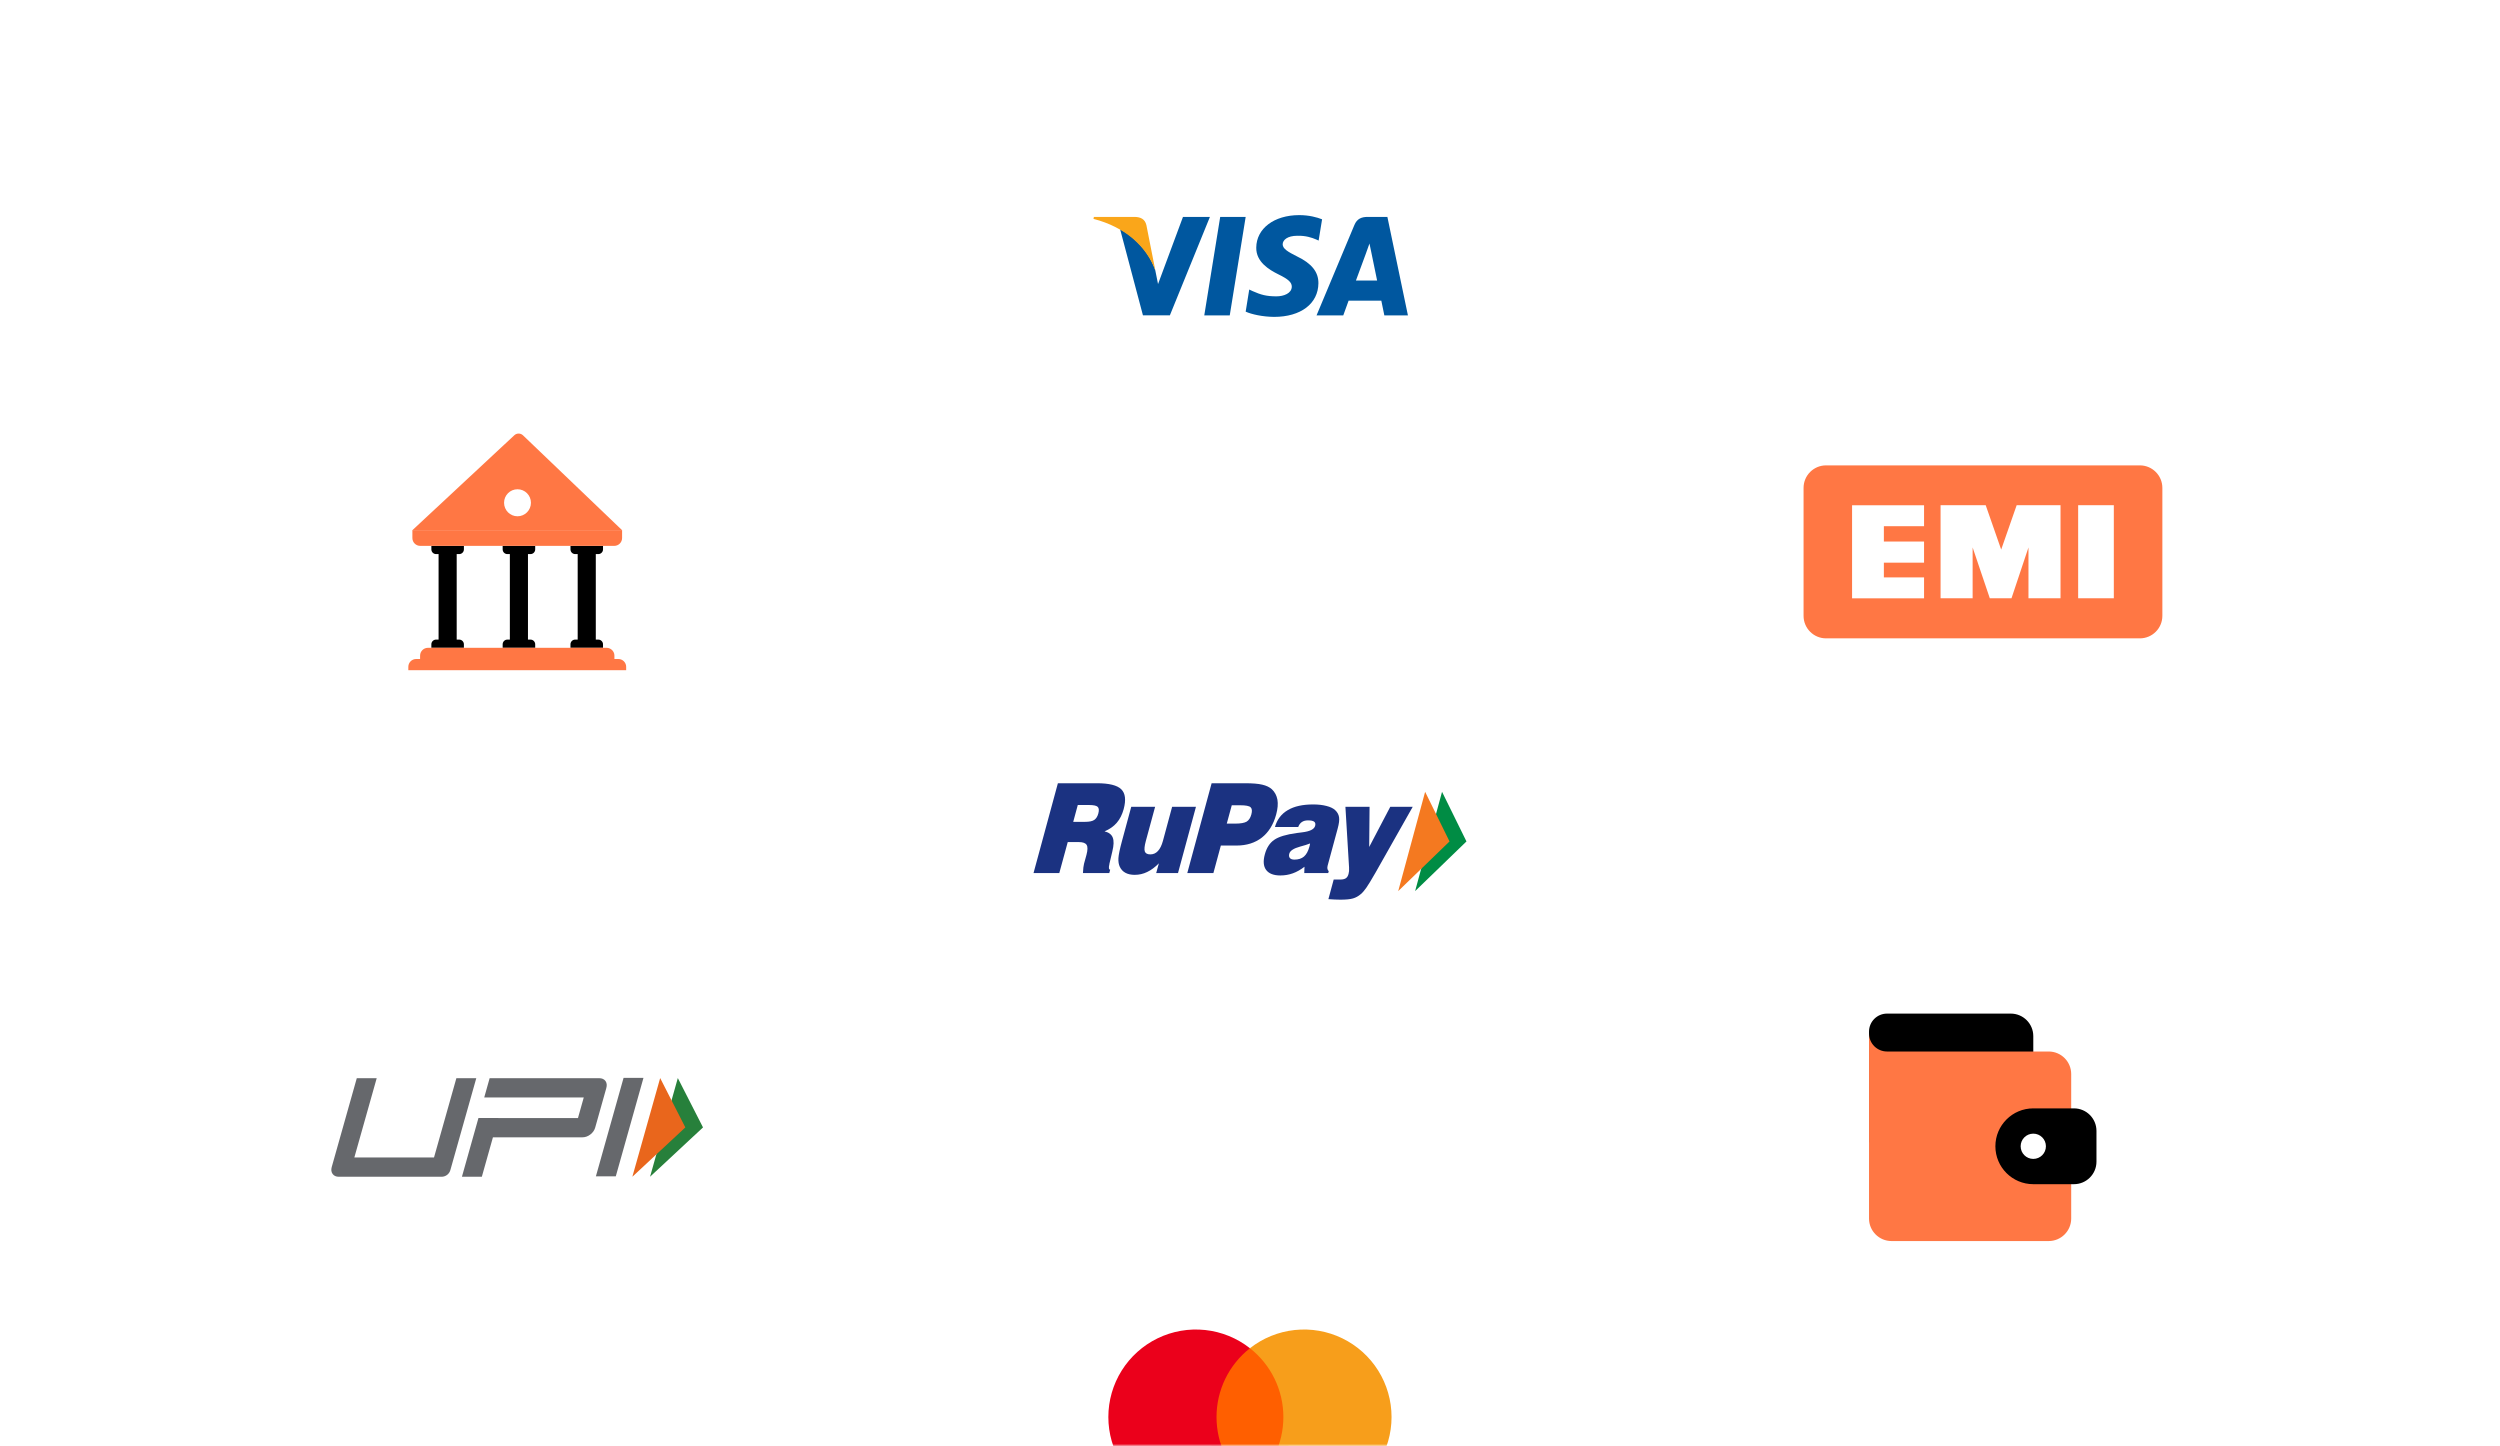 <svg width="555" height="321" viewBox="0 0 555 321" fill="none" xmlns="http://www.w3.org/2000/svg">
<mask id="mask0_294_4301" style="mask-type:alpha" maskUnits="userSpaceOnUse" x="0" y="0" width="555" height="321">
<rect width="555" height="321" fill="#FFF0F7"/>
</mask>
<g mask="url(#mask0_294_4301)">
<g opacity="0.6" filter="url(#filter0_d_294_4301)">
<rect x="205.66" y="260.502" width="143.663" height="108.103" rx="25" fill="white"/>
</g>
<g opacity="0.6" filter="url(#filter1_d_294_4301)">
<rect x="205.66" y="132.751" width="143.663" height="108.103" rx="25" fill="white"/>
</g>
<g opacity="0.6" filter="url(#filter2_d_294_4301)">
<rect x="205.66" y="5" width="143.663" height="108.103" rx="25" fill="white"/>
</g>
<g opacity="0.6" filter="url(#filter3_d_294_4301)">
<rect x="43" y="68.464" width="143.663" height="108.103" rx="25" fill="white"/>
</g>
<g opacity="0.6" filter="url(#filter4_d_294_4301)">
<rect x="368.336" y="68.464" width="143.663" height="108.103" rx="25" fill="white"/>
</g>
<g opacity="0.6" filter="url(#filter5_d_294_4301)">
<rect x="43" y="196.214" width="143.663" height="108.103" rx="25" fill="white"/>
</g>
<g opacity="0.6" filter="url(#filter6_d_294_4301)">
<rect x="368.336" y="196.214" width="143.663" height="108.103" rx="25" fill="white"/>
</g>
<path d="M446.39 225.019H418.922C416.713 225.019 414.922 226.81 414.922 229.019V253.632H451.39V230.019C451.39 227.258 449.151 225.019 446.39 225.019Z" fill="black"/>
<path d="M459.806 270.514V238.435C459.806 235.674 457.567 233.435 454.806 233.435H418.922C416.713 233.435 414.922 231.644 414.922 229.435V270.514C414.922 273.275 417.16 275.514 419.922 275.514H454.806C457.567 275.514 459.806 273.275 459.806 270.514Z" fill="#FF7744"/>
<path d="M442.975 254.474C442.975 249.826 446.742 246.058 451.39 246.058H460.416C463.178 246.058 465.416 248.297 465.416 251.058V257.889C465.416 260.651 463.178 262.889 460.416 262.889H451.39C446.742 262.889 442.975 259.122 442.975 254.474Z" fill="black"/>
<circle cx="451.389" cy="254.474" r="2.805" fill="white"/>
<path d="M285.987 299.305H268.986V329.856H285.987V299.305Z" fill="#FF5F00"/>
<path d="M270.067 314.581C270.065 311.639 270.732 308.735 272.017 306.088C273.303 303.442 275.174 301.123 277.488 299.306C274.622 297.053 271.18 295.652 267.555 295.263C263.93 294.874 260.269 295.513 256.99 297.106C253.711 298.699 250.947 301.183 249.013 304.273C247.078 307.363 246.053 310.935 246.053 314.581C246.053 318.227 247.078 321.799 249.013 324.889C250.947 327.979 253.711 330.463 256.99 332.056C260.269 333.65 263.93 334.288 267.555 333.899C271.18 333.51 274.622 332.109 277.488 329.856C275.174 328.04 273.303 325.72 272.017 323.074C270.732 320.428 270.065 317.523 270.067 314.581Z" fill="#EB001B"/>
<path d="M308.923 314.581C308.923 318.227 307.897 321.799 305.963 324.889C304.029 327.979 301.265 330.463 297.986 332.056C294.707 333.649 291.046 334.288 287.421 333.899C283.797 333.51 280.354 332.109 277.488 329.856C279.801 328.038 281.67 325.718 282.956 323.072C284.241 320.426 284.909 317.523 284.909 314.581C284.909 311.639 284.241 308.736 282.956 306.09C281.67 303.444 279.801 301.124 277.488 299.306C280.354 297.053 283.797 295.652 287.421 295.263C291.046 294.874 294.707 295.513 297.986 297.106C301.265 298.699 304.029 301.183 305.963 304.273C307.897 307.363 308.923 310.936 308.923 314.581Z" fill="#F79E1B"/>
<g clip-path="url(#clip0_294_4301)">
<path d="M475.045 103.312H405.391C402.629 103.312 400.391 105.551 400.391 108.312V136.717C400.391 139.479 402.629 141.717 405.391 141.717H475.045C477.807 141.717 480.045 139.479 480.045 136.717V108.312C480.045 105.551 477.807 103.312 475.045 103.312Z" fill="#FF7744"/>
<path d="M437.924 121.533L441.736 132.814H446.553L450.32 121.533V132.814H457.437V112.148H447.703L444.263 122.007L440.823 112.148H430.807V132.814H437.924V121.533ZM461.351 132.814H469.269V112.148H461.351V132.814ZM427.139 128.182H418.219V124.913H427.139V120.223H418.219V116.811H427.139V112.167H411.16V132.825H427.139V128.182Z" fill="white"/>
</g>
<path fill-rule="evenodd" clip-rule="evenodd" d="M97.365 143.308H101.385V121.225H97.365V143.308Z" fill="black"/>
<path fill-rule="evenodd" clip-rule="evenodd" d="M102.985 143.816H95.762V143.035C95.762 142.458 96.231 141.99 96.81 141.99H101.937C102.515 141.99 102.985 142.458 102.985 143.035V143.816Z" fill="black"/>
<path fill-rule="evenodd" clip-rule="evenodd" d="M101.938 123.01H96.812C96.233 123.01 95.764 122.542 95.764 121.965V121.184H102.987V121.965C102.987 122.542 102.517 123.01 101.938 123.01Z" fill="black"/>
<path fill-rule="evenodd" clip-rule="evenodd" d="M113.188 143.308H117.207V121.225H113.188V143.308Z" fill="black"/>
<path fill-rule="evenodd" clip-rule="evenodd" d="M118.813 143.816H111.59V143.035C111.59 142.458 112.059 141.99 112.638 141.99H117.765C118.344 141.99 118.813 142.458 118.813 143.035V143.816Z" fill="black"/>
<path fill-rule="evenodd" clip-rule="evenodd" d="M117.765 123.01H112.638C112.059 123.01 111.59 122.542 111.59 121.965V121.185H118.813V121.965C118.813 122.542 118.344 123.01 117.765 123.01Z" fill="black"/>
<path fill-rule="evenodd" clip-rule="evenodd" d="M128.246 143.308H132.266V121.225H128.246V143.308Z" fill="black"/>
<path fill-rule="evenodd" clip-rule="evenodd" d="M133.868 143.816H126.645V143.035C126.645 142.458 127.114 141.99 127.693 141.99H132.819C133.398 141.99 133.868 142.458 133.868 143.035V143.816Z" fill="black"/>
<path fill-rule="evenodd" clip-rule="evenodd" d="M132.821 123.01H127.695C127.116 123.01 126.646 122.542 126.646 121.965V121.185H133.87V121.965C133.87 122.542 133.4 123.01 132.821 123.01Z" fill="black"/>
<path fill-rule="evenodd" clip-rule="evenodd" d="M139.01 148.781H90.648V148.038C90.648 147.076 91.431 146.296 92.396 146.296H137.263C138.228 146.296 139.01 147.076 139.01 148.038V148.781Z" fill="#FF7744"/>
<path fill-rule="evenodd" clip-rule="evenodd" d="M136.401 146.298H93.26V145.556C93.26 144.593 94.042 143.813 95.007 143.813H134.654C135.619 143.813 136.401 144.593 136.401 145.556V146.298Z" fill="#FF7744"/>
<path fill-rule="evenodd" clip-rule="evenodd" d="M93.296 121.185H136.358C137.323 121.185 138.105 120.405 138.105 119.443V117.695H91.549V119.443C91.549 120.405 92.331 121.185 93.296 121.185Z" fill="#FF7744"/>
<path fill-rule="evenodd" clip-rule="evenodd" d="M138.105 117.703L116.1 96.64C115.565 96.128 114.72 96.122 114.178 96.627L91.549 117.703H138.105Z" fill="#FF7744"/>
<path fill-rule="evenodd" clip-rule="evenodd" d="M117.87 111.614C117.87 113.272 116.534 114.615 114.886 114.615C113.238 114.615 111.902 113.272 111.902 111.614C111.902 109.957 113.238 108.614 114.886 108.614C116.534 108.614 117.87 109.957 117.87 111.614Z" fill="white"/>
<path d="M273.003 70.023H267.348L270.885 48.152H276.539L273.003 70.023Z" fill="#00579F"/>
<path d="M293.503 48.687C292.387 48.245 290.618 47.756 288.43 47.756C282.846 47.756 278.913 50.734 278.889 54.991C278.843 58.133 281.705 59.877 283.845 60.925C286.033 61.995 286.777 62.694 286.777 63.648C286.755 65.113 285.009 65.788 283.381 65.788C281.123 65.788 279.913 65.44 278.075 64.625L277.33 64.275L276.539 69.185C277.865 69.789 280.309 70.325 282.846 70.349C288.78 70.349 292.643 67.417 292.688 62.88C292.711 60.39 291.2 58.482 287.942 56.923C285.964 55.923 284.752 55.248 284.752 54.224C284.776 53.293 285.777 52.34 288.01 52.34C289.848 52.293 291.199 52.735 292.222 53.177L292.734 53.41L293.503 48.687Z" fill="#00579F"/>
<path d="M301.019 62.275C301.485 61.019 303.277 56.156 303.277 56.156C303.253 56.202 303.741 54.876 304.021 54.062L304.416 55.946C304.416 55.946 305.487 61.181 305.719 62.275C304.835 62.275 302.136 62.275 301.019 62.275ZM307.999 48.152H303.625C302.276 48.152 301.251 48.548 300.669 49.967L292.27 70.023H298.203C298.203 70.023 299.18 67.323 299.39 66.742C300.041 66.742 305.813 66.742 306.651 66.742C306.813 67.51 307.325 70.023 307.325 70.023H312.561L307.999 48.152Z" fill="#00579F"/>
<path d="M262.622 48.152L257.084 63.066L256.479 60.041C255.455 56.551 252.244 52.759 248.66 50.874L253.733 70H259.713L268.602 48.152H262.622Z" fill="#00579F"/>
<path d="M251.943 48.152H242.845L242.752 48.594C249.849 50.409 254.55 54.784 256.481 60.042L254.503 49.991C254.177 48.594 253.177 48.198 251.943 48.152Z" fill="#FAA61A"/>
<path d="M320.133 175.781L325.555 186.8L314.156 197.825L320.133 175.781Z" fill="#008C44"/>
<path d="M316.379 175.781L321.794 186.8L310.402 197.825L316.379 175.781Z" fill="#F47920"/>
<path d="M229.445 193.814L234.852 173.88H243.495C246.196 173.88 248.001 174.317 248.919 175.219C249.83 176.114 250.006 177.574 249.456 179.627C249.124 180.836 248.619 181.851 247.925 182.653C247.237 183.456 246.329 184.092 245.211 184.559C246.16 184.792 246.763 185.255 247.033 185.95C247.302 186.645 247.271 187.658 246.945 188.986L246.287 191.77L246.285 191.845C246.096 192.625 246.152 193.042 246.461 193.076L246.262 193.814H240.415C240.434 193.345 240.471 192.926 240.509 192.574C240.552 192.214 240.604 191.934 240.656 191.743L241.201 189.752C241.476 188.717 241.493 187.994 241.238 187.578C240.981 187.151 240.405 186.941 239.496 186.941H237.039L235.165 193.814H229.445ZM238.255 182.449H240.887C241.809 182.449 242.489 182.314 242.909 182.036C243.331 181.754 243.644 181.28 243.827 180.593C244.017 179.894 243.971 179.407 243.698 179.13C243.425 178.849 242.774 178.712 241.749 178.712H239.268L238.255 182.449Z" fill="#1B3281"/>
<path d="M265.504 179.106L261.518 193.816H256.675L257.27 191.661C256.418 192.518 255.545 193.169 254.666 193.584C253.794 194.008 252.873 194.216 251.904 194.216C251.103 194.216 250.416 194.067 249.862 193.772C249.302 193.478 248.884 193.03 248.604 192.441C248.354 191.924 248.246 191.286 248.288 190.525C248.333 189.775 248.592 188.51 249.071 186.739L251.137 179.106H256.435L254.373 186.703C254.072 187.815 254 188.597 254.147 189.023C254.3 189.452 254.708 189.674 255.371 189.674C256.039 189.674 256.6 189.427 257.063 188.922C257.533 188.421 257.896 187.675 258.169 186.682L260.213 179.106H265.504Z" fill="#1B3281"/>
<path d="M263.58 193.815L268.981 173.88H276.41C278.049 173.88 279.318 173.979 280.223 174.196C281.126 174.405 281.834 174.743 282.36 175.22C283.019 175.843 283.423 176.615 283.59 177.541C283.746 178.467 283.653 179.546 283.311 180.813C282.706 183.041 281.645 184.749 280.134 185.942C278.618 187.12 276.742 187.711 274.504 187.711H271.027L269.375 193.815H263.58ZM272.343 182.843H274.211C275.419 182.843 276.268 182.69 276.766 182.396C277.247 182.097 277.589 181.567 277.798 180.813C278.007 180.048 277.953 179.514 277.638 179.216C277.334 178.918 276.559 178.768 275.318 178.768H273.453L272.343 182.843Z" fill="#1B3281"/>
<path d="M289.544 193.815L289.597 192.418C288.743 193.073 287.878 193.568 287.008 193.877C286.142 194.192 285.22 194.352 284.232 194.352C282.731 194.352 281.685 193.934 281.08 193.126C280.482 192.317 280.384 191.156 280.792 189.673C281.182 188.211 281.877 187.134 282.878 186.445C283.874 185.749 285.537 185.25 287.871 184.932C288.167 184.882 288.563 184.843 289.06 184.781C290.785 184.577 291.754 184.106 291.962 183.339C292.071 182.919 292.005 182.608 291.75 182.418C291.504 182.22 291.044 182.123 290.381 182.123C289.83 182.123 289.386 182.24 289.023 182.483C288.66 182.729 288.389 183.087 288.206 183.591H283.04C283.507 181.935 284.46 180.684 285.89 179.848C287.316 178.996 289.195 178.587 291.523 178.587C292.618 178.587 293.598 178.692 294.465 178.919C295.333 179.137 295.967 179.448 296.379 179.823C296.885 180.292 297.185 180.827 297.27 181.419C297.369 182.008 297.261 182.854 296.959 183.96L294.737 192.161C294.666 192.43 294.652 192.669 294.691 192.887C294.737 193.095 294.826 193.273 294.983 193.4L294.863 193.815H289.544ZM290.831 187.247C290.269 187.478 289.538 187.7 288.629 187.944C287.202 188.335 286.399 188.858 286.226 189.505C286.105 189.921 286.154 190.241 286.352 190.485C286.548 190.716 286.889 190.833 287.368 190.833C288.248 190.833 288.954 190.605 289.48 190.156C290.008 189.701 290.402 188.986 290.678 188.001C290.726 187.791 290.769 187.641 290.796 187.528L290.831 187.247Z" fill="#1B3281"/>
<path d="M294.904 199.611L296.08 195.257H297.596C298.103 195.257 298.501 195.155 298.783 194.968C299.07 194.775 299.265 194.448 299.377 194.008C299.433 193.815 299.468 193.611 299.491 193.379C299.506 193.134 299.506 192.875 299.491 192.574L298.682 179.104H304.045L303.961 188.03L308.643 179.104H313.629L305.353 193.744C304.414 195.38 303.732 196.504 303.298 197.117C302.871 197.723 302.465 198.194 302.071 198.513C301.56 198.954 300.99 199.267 300.374 199.449C299.757 199.635 298.818 199.728 297.556 199.728C297.192 199.728 296.774 199.72 296.322 199.696C295.873 199.678 295.394 199.651 294.904 199.611Z" fill="#1B3281"/>
<path d="M136.706 261.142H132.289L138.432 239.289H142.85L136.706 261.142Z" fill="#66686C"/>
<path d="M134.412 239.979C134.106 239.564 133.634 239.354 132.992 239.354H108.702L107.499 243.634H111.918V243.632H129.596L128.31 248.205H110.632L110.634 248.196H106.216L102.549 261.234H106.969L109.43 252.483H129.301C129.922 252.483 130.506 252.275 131.055 251.858C131.603 251.44 131.964 250.926 132.137 250.311L134.598 241.558C134.777 240.923 134.715 240.396 134.412 239.979Z" fill="#66686C"/>
<path d="M99.975 259.778C99.731 260.644 98.931 261.242 98.019 261.242H75.228C74.607 261.242 74.146 261.034 73.842 260.617C73.539 260.2 73.474 259.684 73.647 259.07L79.208 239.353H83.63L78.663 256.963H96.349L101.316 239.353H105.736L99.975 259.778Z" fill="#66686C"/>
<path d="M150.476 239.329L156.069 250.284L144.312 261.236L150.476 239.329Z" fill="#27803B"/>
<path d="M146.556 239.329L152.144 250.284L140.383 261.236L146.556 239.329Z" fill="#E9661C"/>
</g>
<defs>
<filter id="filter0_d_294_4301" x="185.66" y="248.502" width="183.662" height="148.103" filterUnits="userSpaceOnUse" color-interpolation-filters="sRGB">
<feFlood flood-opacity="0" result="BackgroundImageFix"/>
<feColorMatrix in="SourceAlpha" type="matrix" values="0 0 0 0 0 0 0 0 0 0 0 0 0 0 0 0 0 0 127 0" result="hardAlpha"/>
<feOffset dy="8"/>
<feGaussianBlur stdDeviation="10"/>
<feComposite in2="hardAlpha" operator="out"/>
<feColorMatrix type="matrix" values="0 0 0 0 0 0 0 0 0 0 0 0 0 0 0 0 0 0 0.05 0"/>
<feBlend mode="normal" in2="BackgroundImageFix" result="effect1_dropShadow_294_4301"/>
<feBlend mode="normal" in="SourceGraphic" in2="effect1_dropShadow_294_4301" result="shape"/>
</filter>
<filter id="filter1_d_294_4301" x="185.66" y="120.751" width="183.662" height="148.103" filterUnits="userSpaceOnUse" color-interpolation-filters="sRGB">
<feFlood flood-opacity="0" result="BackgroundImageFix"/>
<feColorMatrix in="SourceAlpha" type="matrix" values="0 0 0 0 0 0 0 0 0 0 0 0 0 0 0 0 0 0 127 0" result="hardAlpha"/>
<feOffset dy="8"/>
<feGaussianBlur stdDeviation="10"/>
<feComposite in2="hardAlpha" operator="out"/>
<feColorMatrix type="matrix" values="0 0 0 0 0 0 0 0 0 0 0 0 0 0 0 0 0 0 0.05 0"/>
<feBlend mode="normal" in2="BackgroundImageFix" result="effect1_dropShadow_294_4301"/>
<feBlend mode="normal" in="SourceGraphic" in2="effect1_dropShadow_294_4301" result="shape"/>
</filter>
<filter id="filter2_d_294_4301" x="185.66" y="-7" width="183.662" height="148.103" filterUnits="userSpaceOnUse" color-interpolation-filters="sRGB">
<feFlood flood-opacity="0" result="BackgroundImageFix"/>
<feColorMatrix in="SourceAlpha" type="matrix" values="0 0 0 0 0 0 0 0 0 0 0 0 0 0 0 0 0 0 127 0" result="hardAlpha"/>
<feOffset dy="8"/>
<feGaussianBlur stdDeviation="10"/>
<feComposite in2="hardAlpha" operator="out"/>
<feColorMatrix type="matrix" values="0 0 0 0 0 0 0 0 0 0 0 0 0 0 0 0 0 0 0.05 0"/>
<feBlend mode="normal" in2="BackgroundImageFix" result="effect1_dropShadow_294_4301"/>
<feBlend mode="normal" in="SourceGraphic" in2="effect1_dropShadow_294_4301" result="shape"/>
</filter>
<filter id="filter3_d_294_4301" x="23" y="56.464" width="183.662" height="148.103" filterUnits="userSpaceOnUse" color-interpolation-filters="sRGB">
<feFlood flood-opacity="0" result="BackgroundImageFix"/>
<feColorMatrix in="SourceAlpha" type="matrix" values="0 0 0 0 0 0 0 0 0 0 0 0 0 0 0 0 0 0 127 0" result="hardAlpha"/>
<feOffset dy="8"/>
<feGaussianBlur stdDeviation="10"/>
<feComposite in2="hardAlpha" operator="out"/>
<feColorMatrix type="matrix" values="0 0 0 0 0 0 0 0 0 0 0 0 0 0 0 0 0 0 0.05 0"/>
<feBlend mode="normal" in2="BackgroundImageFix" result="effect1_dropShadow_294_4301"/>
<feBlend mode="normal" in="SourceGraphic" in2="effect1_dropShadow_294_4301" result="shape"/>
</filter>
<filter id="filter4_d_294_4301" x="348.336" y="56.464" width="183.662" height="148.103" filterUnits="userSpaceOnUse" color-interpolation-filters="sRGB">
<feFlood flood-opacity="0" result="BackgroundImageFix"/>
<feColorMatrix in="SourceAlpha" type="matrix" values="0 0 0 0 0 0 0 0 0 0 0 0 0 0 0 0 0 0 127 0" result="hardAlpha"/>
<feOffset dy="8"/>
<feGaussianBlur stdDeviation="10"/>
<feComposite in2="hardAlpha" operator="out"/>
<feColorMatrix type="matrix" values="0 0 0 0 0 0 0 0 0 0 0 0 0 0 0 0 0 0 0.05 0"/>
<feBlend mode="normal" in2="BackgroundImageFix" result="effect1_dropShadow_294_4301"/>
<feBlend mode="normal" in="SourceGraphic" in2="effect1_dropShadow_294_4301" result="shape"/>
</filter>
<filter id="filter5_d_294_4301" x="23" y="184.214" width="183.662" height="148.103" filterUnits="userSpaceOnUse" color-interpolation-filters="sRGB">
<feFlood flood-opacity="0" result="BackgroundImageFix"/>
<feColorMatrix in="SourceAlpha" type="matrix" values="0 0 0 0 0 0 0 0 0 0 0 0 0 0 0 0 0 0 127 0" result="hardAlpha"/>
<feOffset dy="8"/>
<feGaussianBlur stdDeviation="10"/>
<feComposite in2="hardAlpha" operator="out"/>
<feColorMatrix type="matrix" values="0 0 0 0 0 0 0 0 0 0 0 0 0 0 0 0 0 0 0.05 0"/>
<feBlend mode="normal" in2="BackgroundImageFix" result="effect1_dropShadow_294_4301"/>
<feBlend mode="normal" in="SourceGraphic" in2="effect1_dropShadow_294_4301" result="shape"/>
</filter>
<filter id="filter6_d_294_4301" x="348.336" y="184.214" width="183.662" height="148.103" filterUnits="userSpaceOnUse" color-interpolation-filters="sRGB">
<feFlood flood-opacity="0" result="BackgroundImageFix"/>
<feColorMatrix in="SourceAlpha" type="matrix" values="0 0 0 0 0 0 0 0 0 0 0 0 0 0 0 0 0 0 127 0" result="hardAlpha"/>
<feOffset dy="8"/>
<feGaussianBlur stdDeviation="10"/>
<feComposite in2="hardAlpha" operator="out"/>
<feColorMatrix type="matrix" values="0 0 0 0 0 0 0 0 0 0 0 0 0 0 0 0 0 0 0.05 0"/>
<feBlend mode="normal" in2="BackgroundImageFix" result="effect1_dropShadow_294_4301"/>
<feBlend mode="normal" in="SourceGraphic" in2="effect1_dropShadow_294_4301" result="shape"/>
</filter>
<clipPath id="clip0_294_4301">
<rect width="79.655" height="38.405" fill="white" transform="translate(400.391 103.312)"/>
</clipPath>
</defs>
</svg>
